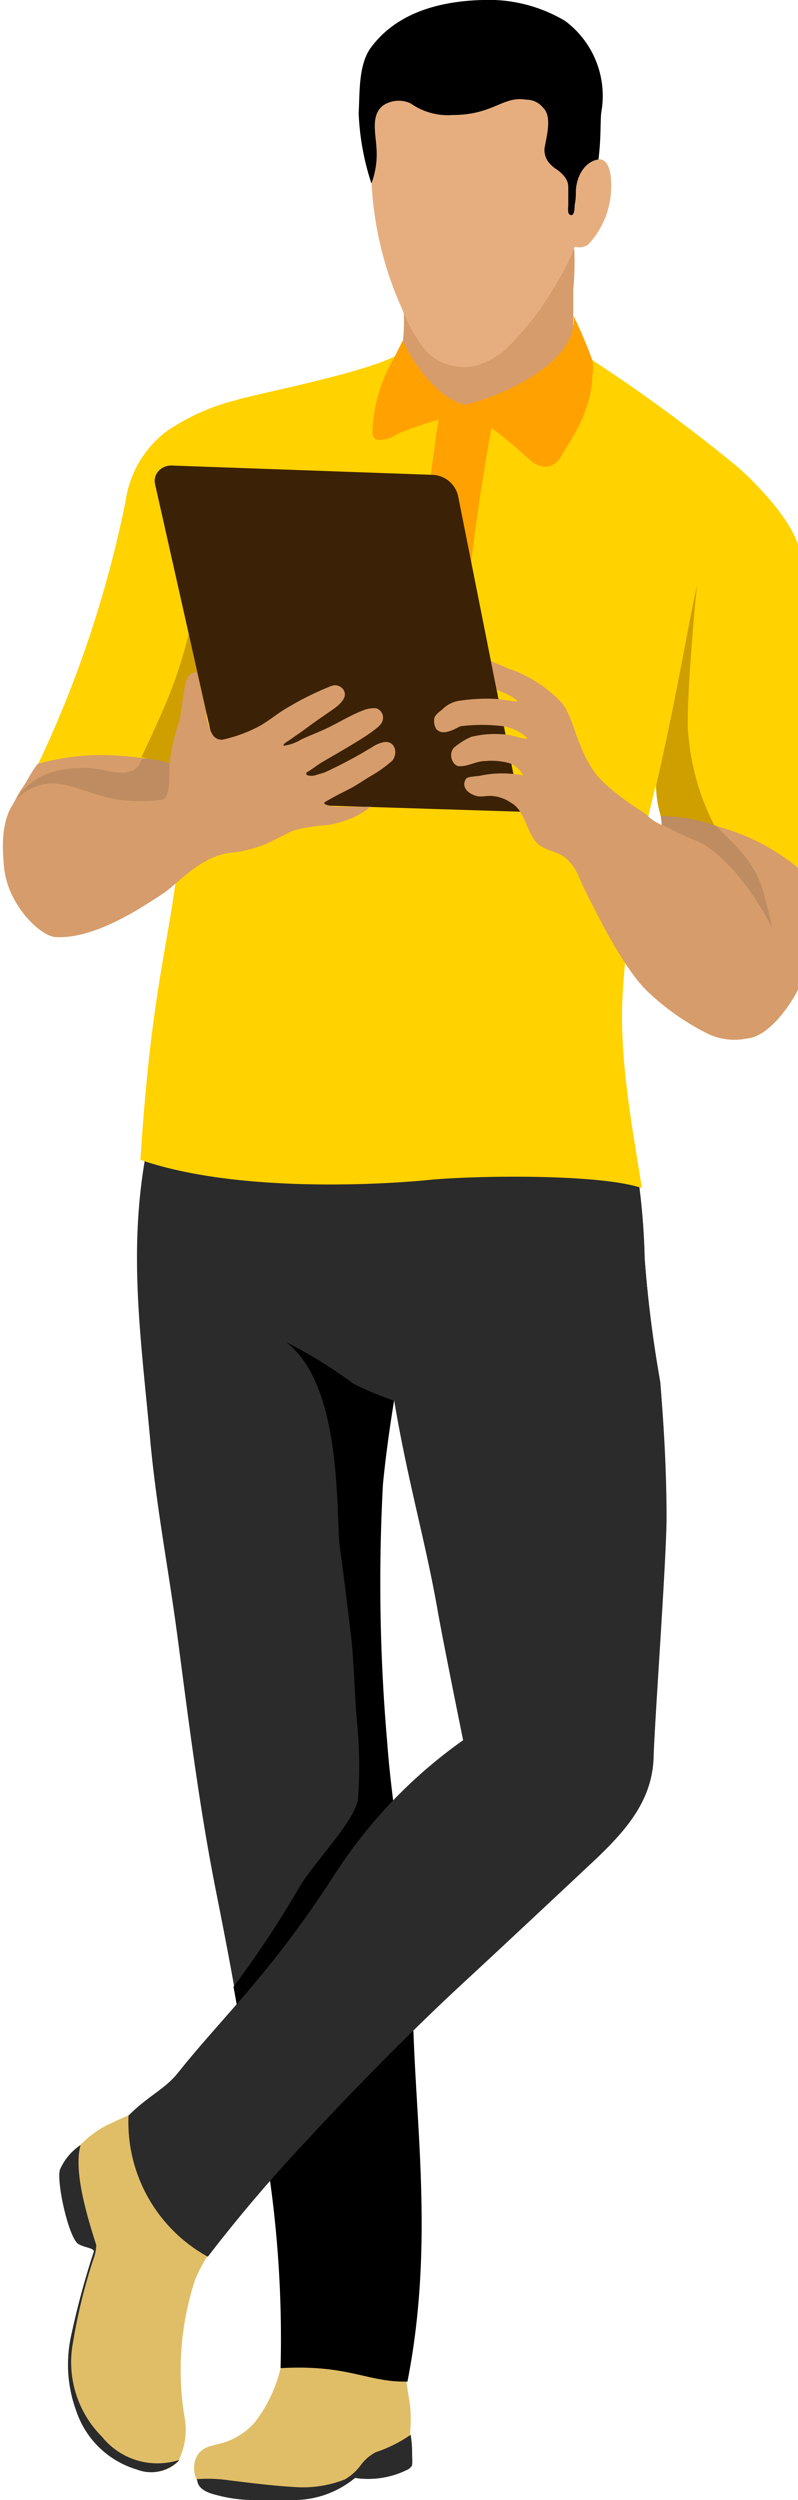 <svg xmlns="http://www.w3.org/2000/svg" viewBox="0 0 46 145" width="46.29" height="145"><defs><style>.a{fill:#e0be67}.b{fill:#002c38}.c{fill:#2b2b2b}.d{fill:#d69c6b}.e{fill:#ffd200}.f{fill:#cf9f00}.g{fill:#ffa100}.h{fill:#3b2106}.i{fill:#be8c60}.j{fill:#e6ae7f}</style></defs><g><g id="men"><path id="_11" class="a" d="M16.13,137.36a8.21,8.21,0,0,1-1.51,3.15,3.94,3.94,0,0,1-2.14,1.25c-.42.13-.65.12-1,.43a1.2,1.2,0,0,0-.35.77,1.36,1.36,0,0,0,.18.93c.21.22.51.14.8.18,1,.12,2.06.2,3.1.24a21.14,21.14,0,0,0,2.64,0,5,5,0,0,0,1.28-.17,4.23,4.23,0,0,0,.69-.3c.88-.46,1.77-1,2.66-1.45a2,2,0,0,0,.6-.4c.27-.27.53-.41.56-.8.13-1.81-.07-1.68-.3-3.82a5,5,0,0,0-.23-.75.36.36,0,0,0-.2-.06c-1.31,0-2.61,0-3.92.08q-1,0-2,.12c-.25,0-.51,0-.69.16S16.22,137.1,16.13,137.36Z"/><path id="_11-2" class="b" d="M23.69,141.21s0,0,0,0S23.71,141.17,23.69,141.21Z"/><path id="_11-3" class="c" d="M11.27,143.79v0h0a8.64,8.64,0,0,1,1.9.07c1.13.14,2.61.33,4,.4a6.67,6.67,0,0,0,2.68-.45,3,3,0,0,0,.93-.83,2.51,2.51,0,0,1,.89-.76,7.84,7.84,0,0,0,2-1,.09.09,0,0,0,0-.05,0,0,0,0,0,0,0h0a6.52,6.52,0,0,1,.09,1.25,3.64,3.64,0,0,1,0,.57.63.63,0,0,1-.31.27,5.1,5.1,0,0,1-3,.46A5.58,5.58,0,0,1,16.76,145c-.59,0-1.91,0-2.31,0a8.23,8.23,0,0,1-2-.28c-.19-.05-1.1-.23-1.15-.85A.09.09,0,0,1,11.27,143.79Z"/><path id="_11-4" class="b" d="M23.68,141.19h0Z"/><path id="_11-5" class="a" d="M4.27,124.68c-.8.89-.54,2.47-.39,3.68a5.48,5.48,0,0,0,.52,1.74c.52.16.5.1,1,.27-.4,1.6-1.05,3.36-1.37,5a7.48,7.48,0,0,0,.41,4.36A5.51,5.51,0,0,0,8,143.24a2.07,2.07,0,0,0,2.17-.45,4,4,0,0,0,.38-2.65,16.84,16.84,0,0,1,.62-7.91,8.57,8.57,0,0,1,1.3-2.17c1.08-1.21-.1-.8-.3-1.18-.71-1.45-.94-2.56-2-3.77a11.27,11.27,0,0,0-1.81-1.64c-.27-.19-.72-.91-1-.8s-.84.37-1.14.51A5.87,5.87,0,0,0,4.27,124.68Z"/><path id="_11-6" class="c" d="M5.3,130.58c0-.2-.57-.22-.92-.44-.54-.4-1.23-3.44-1.06-4.27a3.25,3.25,0,0,1,1.21-1.46c-.43,1.53.4,4.2.91,5.81a2.55,2.55,0,0,1-.17.82,32,32,0,0,0-1.18,4.82,6.12,6.12,0,0,0,1.68,5.47,4.13,4.13,0,0,0,4.5,1.34,2.25,2.25,0,0,1-2.45.57,5.3,5.3,0,0,1-3.54-3.4A7.8,7.8,0,0,1,4,135.38,47.16,47.16,0,0,1,5.3,130.58Z"/><path id="_11-7" class="c" d="M9,64c5,.82,9.84,1.73,14.93,1.69q3.36,0,6.69-.3c1.45-.12,4.13-1.56,5.52-.87A39.84,39.84,0,0,1,37.25,73a71.22,71.22,0,0,0,.9,7.13c.84,9.88-.53,22.35-1,22.29l-9.67-1.19a54.16,54.16,0,0,1-1.86-7.74c-.7-4-2-10.78-2.9-12.29-.27,1.62-.49,3.25-.65,4.88a107.29,107.29,0,0,0,.25,15c.29,3.92,1.06,7.75,1.34,11.7,0,.08,0,.17,0,.25-.35.2-.7.41-1,.63q-2.94,1.86-5.68,4c-1,.76-1.86,1.59-2.76,2.41-.51-3.58-1.12-6.78-1.84-10.4-.94-4.73-1.54-9.51-2.17-14.29-.55-4.27-1.28-7.83-1.66-12.06C7.92,76.49,7.05,70.9,9,64Z"/><path id="_11-8" d="M23.8,115.13c-.08,6.8,1.39,14.36-.31,23-2.34.05-3.41-1-7.36-.78a66.67,66.67,0,0,0-2-18A50.6,50.6,0,0,1,23.8,115.13Z"/><path id="_11-9" d="M20.56,99.83c-.15-1.72-.16-3.45-.37-5.17s-.38-3.21-.61-4.82c-.27-1.83.23-9.44-3.13-12a26.66,26.66,0,0,1,3.88,2.4,18.85,18.85,0,0,0,2.38,1c-.25,1.54-.5,3.32-.65,4.87a105.76,105.76,0,0,0,.25,15c.24,3.38.85,6.68,1.19,10a44.76,44.76,0,0,0-5.78,4c-1.33,1-2.54,2.22-3.78,3.37-.22-1.45-.28-1.83-.54-3.25a57.41,57.41,0,0,0,3.88-5.88c1-1.57,3.14-3.73,3.34-5A25.67,25.67,0,0,0,20.56,99.83Z"/><path id="_11-10" class="c" d="M22.71,81.17c-1.24-2.3-2.36-4.61-6.07-4.15-.32-2.24,2.2-11.33,7.3-11.37q3.35,0,6.68-.3c1.45-.12,4.13-1.56,5.52-.87A39.84,39.84,0,0,1,37.25,73a71.22,71.22,0,0,0,.9,7.13c.22,2.58.37,5.24.37,7.9,0,2.33-.69,11.76-.75,13.88-.07,2.49-1.57,4.2-3.26,5.83,0,0-5.4,5.07-8,7.47-3,2.79-6.38,6.24-8.77,8.84a88.4,88.4,0,0,0-5.83,6.84,8.91,8.91,0,0,1-4.6-8.19c1.22-1.21,2.11-1.51,2.91-2.53,2.62-3.28,5.43-5.8,9.14-11.6a28.32,28.32,0,0,1,7.36-7.64c-.37-1.81-1.21-6-1.47-7.47C24.54,89.38,23.5,85.91,22.71,81.17Z"/><path id="_11-11" class="d" d="M.36,47.08a26,26,0,0,0,8.09.84,1.3,1.3,0,0,0,.81-.23,1.31,1.31,0,0,0,.32-.82c.05-.46.11-.92.17-1.38a15.56,15.56,0,0,0,.08-1.81,12.49,12.49,0,0,0-2,0c-2.28-.14-5.4.27-5.72.56s-.8,1.29-1,1.51C.8,46.25.64,46.62.36,47.08Z"/><path id="_11-12" class="e" d="M33.6,20.49A94,94,0,0,1,42.54,27c.71.58,3.69,3.42,3.71,5.24,0,6.24,0,11.14,0,18.16a15.4,15.4,0,0,0-8.07-3.09l-.28-1.76A64.89,64.89,0,0,0,36,57.26c-.29,3.85.49,7.84,1.09,11.65-2.46-.85-9.79-.73-12.4-.47S13.59,69.21,8,67.27c.84-13.08,2.31-13.17,2.53-22.93-3.2-.53-5.32-.88-8.45-.05A66,66,0,0,0,7.14,29.06,6.15,6.15,0,0,1,9.54,25a12.54,12.54,0,0,1,4-1.79c.83-.3,8.43-1.75,9.6-2.8s4.06,2.39,5.87,2.53A10.4,10.4,0,0,0,33.6,20.49Z"/><path id="_11-13" class="f" d="M10.88,43.92c-.82.81-2.28.08-2.82,0,2.37-5.07,2.44-5.39,4.34-14.28a33.5,33.5,0,0,1,.51,6.63A24.79,24.79,0,0,1,10.88,43.92Z"/><path id="_11-14" class="f" d="M37.91,45.59a6.6,6.6,0,0,0,.28,1.76c.65,1.58,3.31,1,4.3,2.45a14.06,14.06,0,0,1-2.73-7.53c-.08-1.41.31-6.28.53-8.35C39.71,36.57,39.08,40.51,37.91,45.59Z"/><path id="_11-15" class="d" d="M33.35,21.49a1.59,1.59,0,0,1-.18,1.17,1.66,1.66,0,0,1-1,.46,80.47,80.47,0,0,1-10.28.93,20.91,20.91,0,0,1,1-2.41A11.46,11.46,0,0,0,23,16.09c2-.77,4.26-.63,6.39-1a21.12,21.12,0,0,0,2.22-.54c.46-.14,1.47-.74,1.56-.05a17.36,17.36,0,0,1-.06,2.28c0,.74,0,1.49,0,2.23S33.26,20.67,33.35,21.49Z"/><path id="_9" class="g" d="M31.57,27.07h-.05a1.41,1.41,0,0,1-1-.47c-.32-.25-.61-.54-.92-.8a17.43,17.43,0,0,0-2-1.5,4.83,4.83,0,0,0-.81-.43c-.61.23-1.26.4-1.9.59-.41.13-.82.26-1.23.41l-.58.23c-.2.08-.37.2-.56.28a2.1,2.1,0,0,1-.55.13.57.57,0,0,1-.34-.05.46.46,0,0,1-.17-.36,8.91,8.91,0,0,1,1.23-4.29c.17-.36.36-.71.53-1.07.48,1.14,2,3.4,3.6,3.73,1.48-.27,6.64-2.26,6.3-5.16a27.93,27.93,0,0,1,1.1,2.59,2.43,2.43,0,0,1,0,.85,6.86,6.86,0,0,1-.09.9,8.05,8.05,0,0,1-.67,2,13.62,13.62,0,0,1-.83,1.43C32.39,26.51,32.14,27,31.57,27.07Z"/><path id="_8" class="g" d="M28.26,25.36q-.5,2.85-.88,5.73c-.13,1-.26,2-.38,2.94l-.18,1.46a3.5,3.5,0,0,1-.23,1.32.44.44,0,0,1-.12.15.68.68,0,0,1-.36.1L26,37l-1-.15-.61-.1a1.14,1.14,0,0,1-.58-.19.36.36,0,0,1-.08-.12.46.46,0,0,1,0-.26c0-.23,0-.45.07-.67s.08-.52.11-.78c.08-.52.15-1,.22-1.55l.39-3.1c.13-1,.26-2.07.4-3.1.07-.52.14-1,.22-1.55,0-.26.07-.52.11-.78l.06-.39a2.2,2.2,0,0,0,.06-.37c0-.32,0-.32.1-.38a.63.63,0,0,1,.36-.07,13.22,13.22,0,0,1,2.79.46C28.42,24.44,28.35,24.86,28.26,25.36Z"/><path id="_7" class="h" d="M26.43,28.78a1.58,1.58,0,0,0-1.5-1.24L9.79,27a1,1,0,0,0-.74.32.85.85,0,0,0-.2.76L13,46.54l17.07.54Z"/><path id="_6" class="i" d="M6.13,44.72l-.38-.08a6.36,6.36,0,0,0-2.94.16,3.79,3.79,0,0,0-2,1.53,3.74,3.74,0,0,1,2.84-.23,30,30,0,0,0,5.91.52c.05,0,.07-.37.08-.42.07-.35.13-.7.2-1.05s.41-.15.5-.63c0-.25-.52-.2-.62-.23A4.58,4.58,0,0,0,8.23,44c-.24,0-.2.28-.39.47a1.19,1.19,0,0,1-.7.34A3.12,3.12,0,0,1,6.13,44.72Z"/><path id="_5" class="d" d="M25.16,42.28a.87.87,0,0,1-.11-.61c0-.17.32-.41.46-.52a1.75,1.75,0,0,1,1.09-.52,10.32,10.32,0,0,1,2.08-.09l1.2.16c-.15-.27-.69-.46-1.2-.7-.07-.27-.24-1.1-.33-1.64.53.22.44.17.95.4a7.49,7.49,0,0,1,3.2,2.07c.73,1,.93,3.23,2.41,4.59A14.81,14.81,0,0,0,37,47c.63.4.4.44,1.23.85,0-.23,0-.23,0-.49a20.93,20.93,0,0,1,3.24.57,12.53,12.53,0,0,1,4.82,2.52,5.46,5.46,0,0,1,0,1v5.64c-.3.74-1.65,3-3.09,3.14A3.63,3.63,0,0,1,41,60a14.4,14.4,0,0,1-3.46-2.38c-1.34-1.21-2.76-4-3.65-5.78-.58-1.15-.52-1.39-1.14-2-.4-.43-1.33-.51-1.74-.94-.64-.68-.69-1.88-1.51-2.34a2.25,2.25,0,0,0-1.17-.4c-.47,0-.65.12-1.07-.08s-.61-.56-.37-.91c.09-.14.6-.13.87-.19a6.17,6.17,0,0,1,2.46,0,1.9,1.9,0,0,0-.7-.68,3.83,3.83,0,0,0-1.5-.16c-.55,0-1,.32-1.52.3-.37,0-.67-.66-.32-1.07a4.13,4.13,0,0,1,1-.63,5.77,5.77,0,0,1,1.85-.15c.53,0,1.42.4,1.4.2a2.83,2.83,0,0,0-1.39-.67,10.12,10.12,0,0,0-2.46,0C26.37,42.18,25.58,42.76,25.16,42.28Z"/><path id="_4" class="i" d="M41.44,47.92c.5.69,2,1.64,2.64,3.63a23.34,23.34,0,0,1,.56,2.27c-.52-1.07-2.25-4-4.26-5a19,19,0,0,1-2.14-1c0-.21-.05-.28-.05-.49A9.71,9.71,0,0,1,41.44,47.92Z"/><path id="_3" class="d" d="M12.22,42.66a.61.61,0,0,0,.54.24A8.26,8.26,0,0,0,15,42.06c.44-.26.82-.57,1.24-.84a17.53,17.53,0,0,1,2.8-1.42.59.59,0,0,1,.78.28c.25.57-.73,1.1-1,1.31-.51.34-1,.7-1.49,1.06l-.72.5a1.79,1.79,0,0,0-.28.2s-.07.1,0,.1a2.65,2.65,0,0,0,1-.36c.39-.19.8-.34,1.2-.52.92-.41,1.52-.83,2.39-1.17a1.64,1.64,0,0,1,.76-.12.57.57,0,0,1,.37.71c-.07.26-.37.46-.59.63-.66.5-2.46,1.51-2.91,1.78a5.25,5.25,0,0,0-.49.33l-.32.22c-.07,0-.2.14-.06.21a.79.79,0,0,0,.48,0l.53-.16a27.22,27.22,0,0,0,2.87-1.54,1.75,1.75,0,0,1,.59-.22c.62-.08.81.64.46,1.08a7.64,7.64,0,0,1-1.23.88c-.43.25-.8.52-1.2.73l-.86.44-.57.32c-.32.18.36.28.74.3h.85c.11,0,.76,0,1,0a3.81,3.81,0,0,1-.62.43,3.87,3.87,0,0,1-.62.29,5.66,5.66,0,0,1-1.22.34,10.12,10.12,0,0,0-2,.32c-.27.1-1.3.66-1.65.8a7.54,7.54,0,0,1-1.81.47c-1.91.13-3.24,1.83-4.14,2.41-1.09.7-3.87,2.63-6.2,2.5-.91-.05-2.85-1.94-3-4.17C-.1,48.34,0,46,2.4,45.49c1.26-.27,2.7.66,4.4.9a9.88,9.88,0,0,0,2.43,0c.6-.16.37-1.4.49-2.39a11.81,11.81,0,0,1,.55-2.2c.36-2.22.25-2.67,1-2.84.16.7.4,1.8.56,2.5A2.61,2.61,0,0,0,12.22,42.66Z"/><path id="_2" class="j" d="M31.26,5a4.65,4.65,0,0,1,1.68.68,1.88,1.88,0,0,1,.86,1.49c0,.59-.65,1.9,0,1.87.28,0,.61-.19.8.2.55,0,.69.74.7,1.29a4.92,4.92,0,0,1-1.33,3.66.91.91,0,0,1-.77.12A13.92,13.92,0,0,1,32,16.66a16.08,16.08,0,0,1-2.39,3.17,4.34,4.34,0,0,1-2.1,1.36,3.08,3.08,0,0,1-2.9-.78,9,9,0,0,1-1.44-2.51A20.25,20.25,0,0,1,21.5,7.37c.05-.48,0-1.46.4-1.8A4.85,4.85,0,0,1,23.77,5,19.13,19.13,0,0,1,26,4.69,16.07,16.07,0,0,1,31.26,5Z"/><path id="_1" d="M21.37,2.76C22.85.76,25.3.07,27.84,0a8.67,8.67,0,0,1,4.79,1.21,5.42,5.42,0,0,1,2.1,5.33c-.06.56,0,1.44-.16,2.71-.54.06-1.21.62-1.31,1.76,0,.29,0,.58-.07.87,0,.13,0,.67-.24.59a.2.2,0,0,1-.13-.16,1.55,1.55,0,0,1,0-.37c0-.36,0-.73,0-1.09s-.21-.69-.64-1a2,2,0,0,1-.51-.45,1.19,1.19,0,0,1-.23-.79c.12-.71.45-1.84-.07-2.35a1.26,1.26,0,0,0-1-.48c-1.34-.23-1.9.89-4.26.89A3.73,3.73,0,0,1,23.68,6a1.62,1.62,0,0,0-1.62.13c-.69.55-.42,1.58-.37,2.41a4.83,4.83,0,0,1-.29,2.1,14.91,14.91,0,0,1-.74-4.08C20.73,5.35,20.64,3.76,21.37,2.76Z"/></g></g></svg>